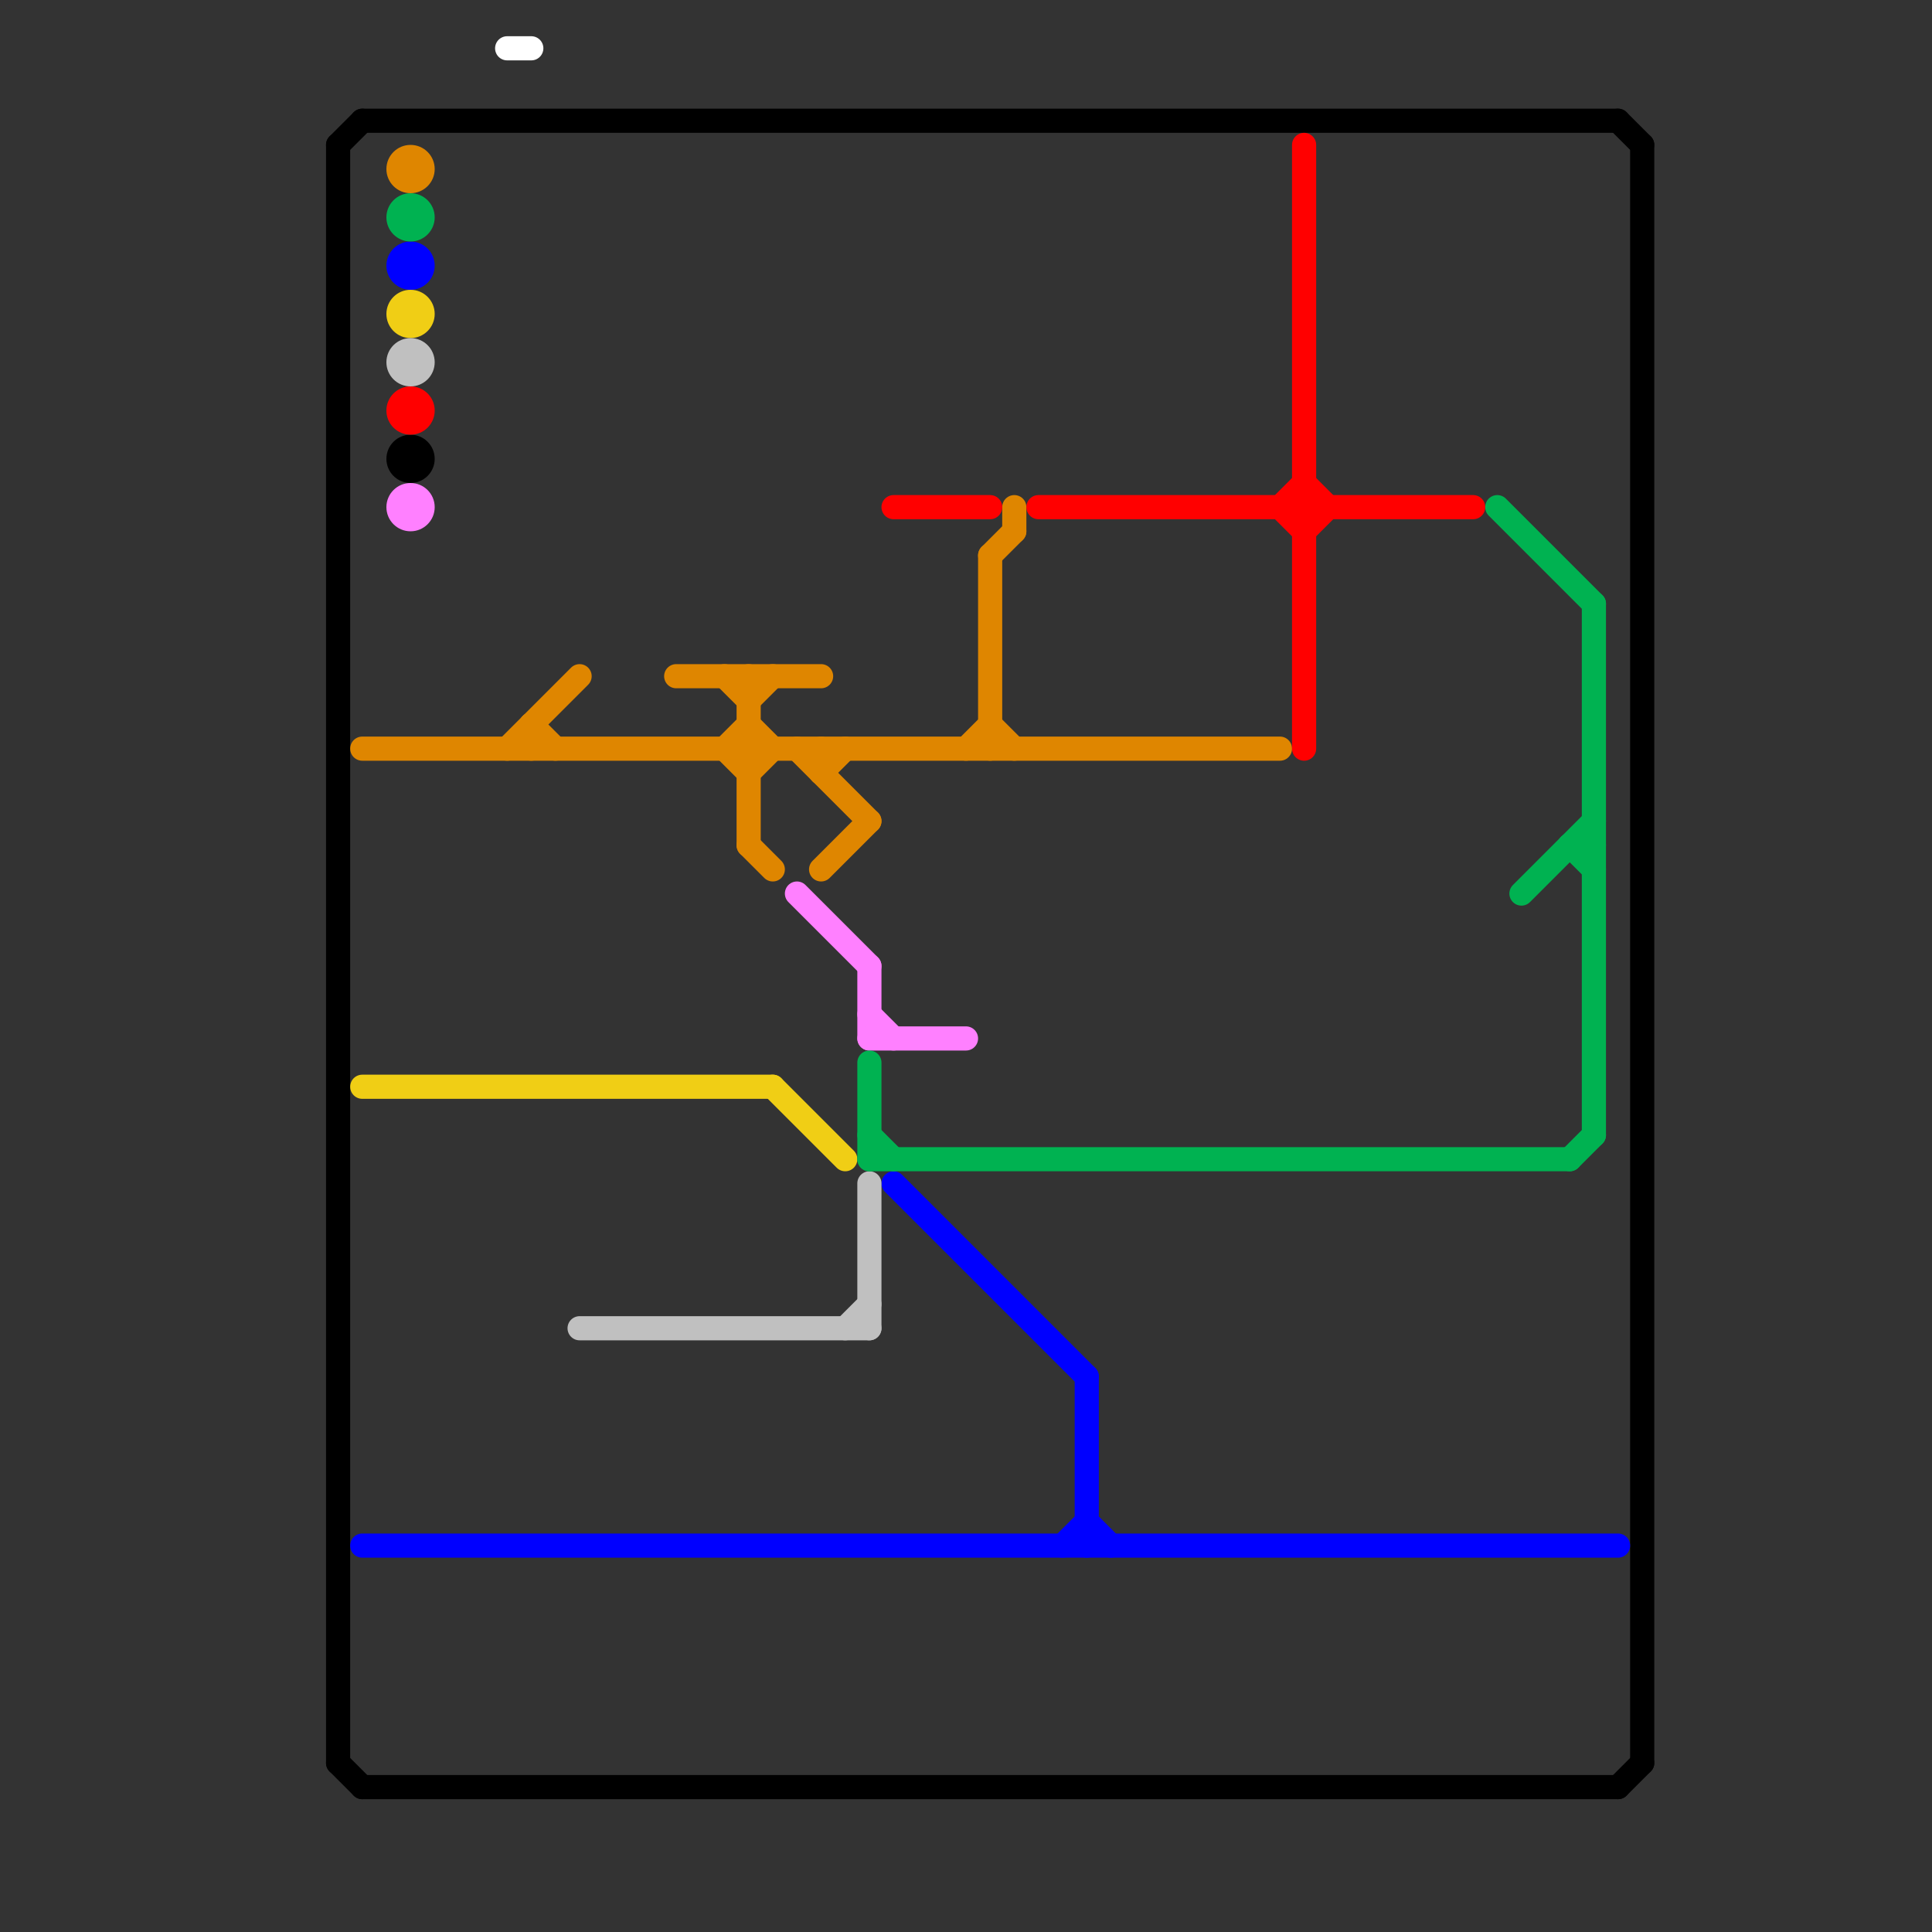 
<svg version="1.1" xmlns="http://www.w3.org/2000/svg" viewBox="0 0 80 80">
<rect x="0" y="0" width="80" height="80" fill="#333333" stroke="none"/>
<style>text { font: 1px Helvetica; font-weight: 600; white-space: pre; dominant-baseline: central; } line { stroke-width: 1; fill: none; stroke-linecap: round; stroke-linejoin: round; } .c0 { stroke: #000000 } .c1 { stroke: #df8600 } .c2 { stroke: #f0ce15 } .c3 { stroke: #0000ff } .c4 { stroke: #c0c0c0 } .c5 { stroke: #ff0000 } .c6 { stroke: #ff80ff } .c7 { stroke: #00b251 } .c8 { stroke: #ffffff }</style><defs><g id="wm-xf"><circle r="1.2" fill="#000"/><circle r="0.9" fill="#fff"/><circle r="0.6" fill="#000"/><circle r="0.3" fill="#fff"/></g><g id="wm"><circle r="0.6" fill="#000"/><circle r="0.3" fill="#fff"/></g></defs><line class="c0" x1="14" y1="6" x2="14" y2="73"/><line class="c0" x1="14" y1="73" x2="15" y2="74"/><line class="c0" x1="14" y1="6" x2="15" y2="5"/><line class="c0" x1="67" y1="74" x2="68" y2="73"/><line class="c0" x1="67" y1="5" x2="68" y2="6"/><line class="c0" x1="15" y1="5" x2="67" y2="5"/><line class="c0" x1="68" y1="6" x2="68" y2="73"/><line class="c0" x1="15" y1="74" x2="67" y2="74"/><circle cx="17" cy="19" r="1" fill="#000000" /><line class="c1" x1="31" y1="29" x2="32" y2="28"/><line class="c1" x1="40" y1="31" x2="41" y2="30"/><line class="c1" x1="30" y1="31" x2="31" y2="30"/><line class="c1" x1="31" y1="32" x2="32" y2="31"/><line class="c1" x1="41" y1="23" x2="41" y2="31"/><line class="c1" x1="21" y1="31" x2="24" y2="28"/><line class="c1" x1="31" y1="35" x2="32" y2="36"/><line class="c1" x1="33" y1="31" x2="36" y2="34"/><line class="c1" x1="41" y1="30" x2="42" y2="31"/><line class="c1" x1="34" y1="32" x2="35" y2="31"/><line class="c1" x1="22" y1="30" x2="23" y2="31"/><line class="c1" x1="30" y1="31" x2="31" y2="32"/><line class="c1" x1="28" y1="28" x2="34" y2="28"/><line class="c1" x1="31" y1="28" x2="31" y2="35"/><line class="c1" x1="34" y1="36" x2="36" y2="34"/><line class="c1" x1="42" y1="21" x2="42" y2="22"/><line class="c1" x1="30" y1="28" x2="31" y2="29"/><line class="c1" x1="22" y1="30" x2="22" y2="31"/><line class="c1" x1="34" y1="31" x2="34" y2="32"/><line class="c1" x1="41" y1="23" x2="42" y2="22"/><line class="c1" x1="31" y1="30" x2="32" y2="31"/><line class="c1" x1="15" y1="31" x2="53" y2="31"/><circle cx="17" cy="7" r="1" fill="#df8600" /><line class="c2" x1="32" y1="45" x2="35" y2="48"/><line class="c2" x1="15" y1="45" x2="32" y2="45"/><circle cx="17" cy="13" r="1" fill="#f0ce15" /><line class="c3" x1="45" y1="57" x2="45" y2="64"/><line class="c3" x1="15" y1="64" x2="67" y2="64"/><line class="c3" x1="37" y1="49" x2="45" y2="57"/><line class="c3" x1="44" y1="64" x2="45" y2="63"/><line class="c3" x1="45" y1="63" x2="46" y2="64"/><circle cx="17" cy="11" r="1" fill="#0000ff" /><line class="c4" x1="36" y1="49" x2="36" y2="55"/><line class="c4" x1="24" y1="55" x2="36" y2="55"/><line class="c4" x1="35" y1="55" x2="36" y2="54"/><circle cx="17" cy="15" r="1" fill="#c0c0c0" /><line class="c5" x1="43" y1="21" x2="61" y2="21"/><line class="c5" x1="53" y1="21" x2="54" y2="20"/><line class="c5" x1="54" y1="22" x2="55" y2="21"/><line class="c5" x1="53" y1="21" x2="54" y2="22"/><line class="c5" x1="54" y1="20" x2="55" y2="21"/><line class="c5" x1="37" y1="21" x2="41" y2="21"/><line class="c5" x1="54" y1="6" x2="54" y2="31"/><circle cx="17" cy="17" r="1" fill="#ff0000" /><line class="c6" x1="36" y1="42" x2="37" y2="43"/><line class="c6" x1="33" y1="37" x2="36" y2="40"/><line class="c6" x1="36" y1="40" x2="36" y2="43"/><line class="c6" x1="36" y1="43" x2="40" y2="43"/><circle cx="17" cy="21" r="1" fill="#ff80ff" /><line class="c7" x1="36" y1="44" x2="36" y2="48"/><line class="c7" x1="63" y1="37" x2="66" y2="34"/><line class="c7" x1="65" y1="48" x2="66" y2="47"/><line class="c7" x1="65" y1="35" x2="66" y2="36"/><line class="c7" x1="66" y1="25" x2="66" y2="47"/><line class="c7" x1="65" y1="35" x2="66" y2="35"/><line class="c7" x1="36" y1="47" x2="37" y2="48"/><line class="c7" x1="36" y1="48" x2="65" y2="48"/><line class="c7" x1="62" y1="21" x2="66" y2="25"/><circle cx="17" cy="9" r="1" fill="#00b251" /><line class="c8" x1="21" y1="2" x2="22" y2="2"/>
</svg>
